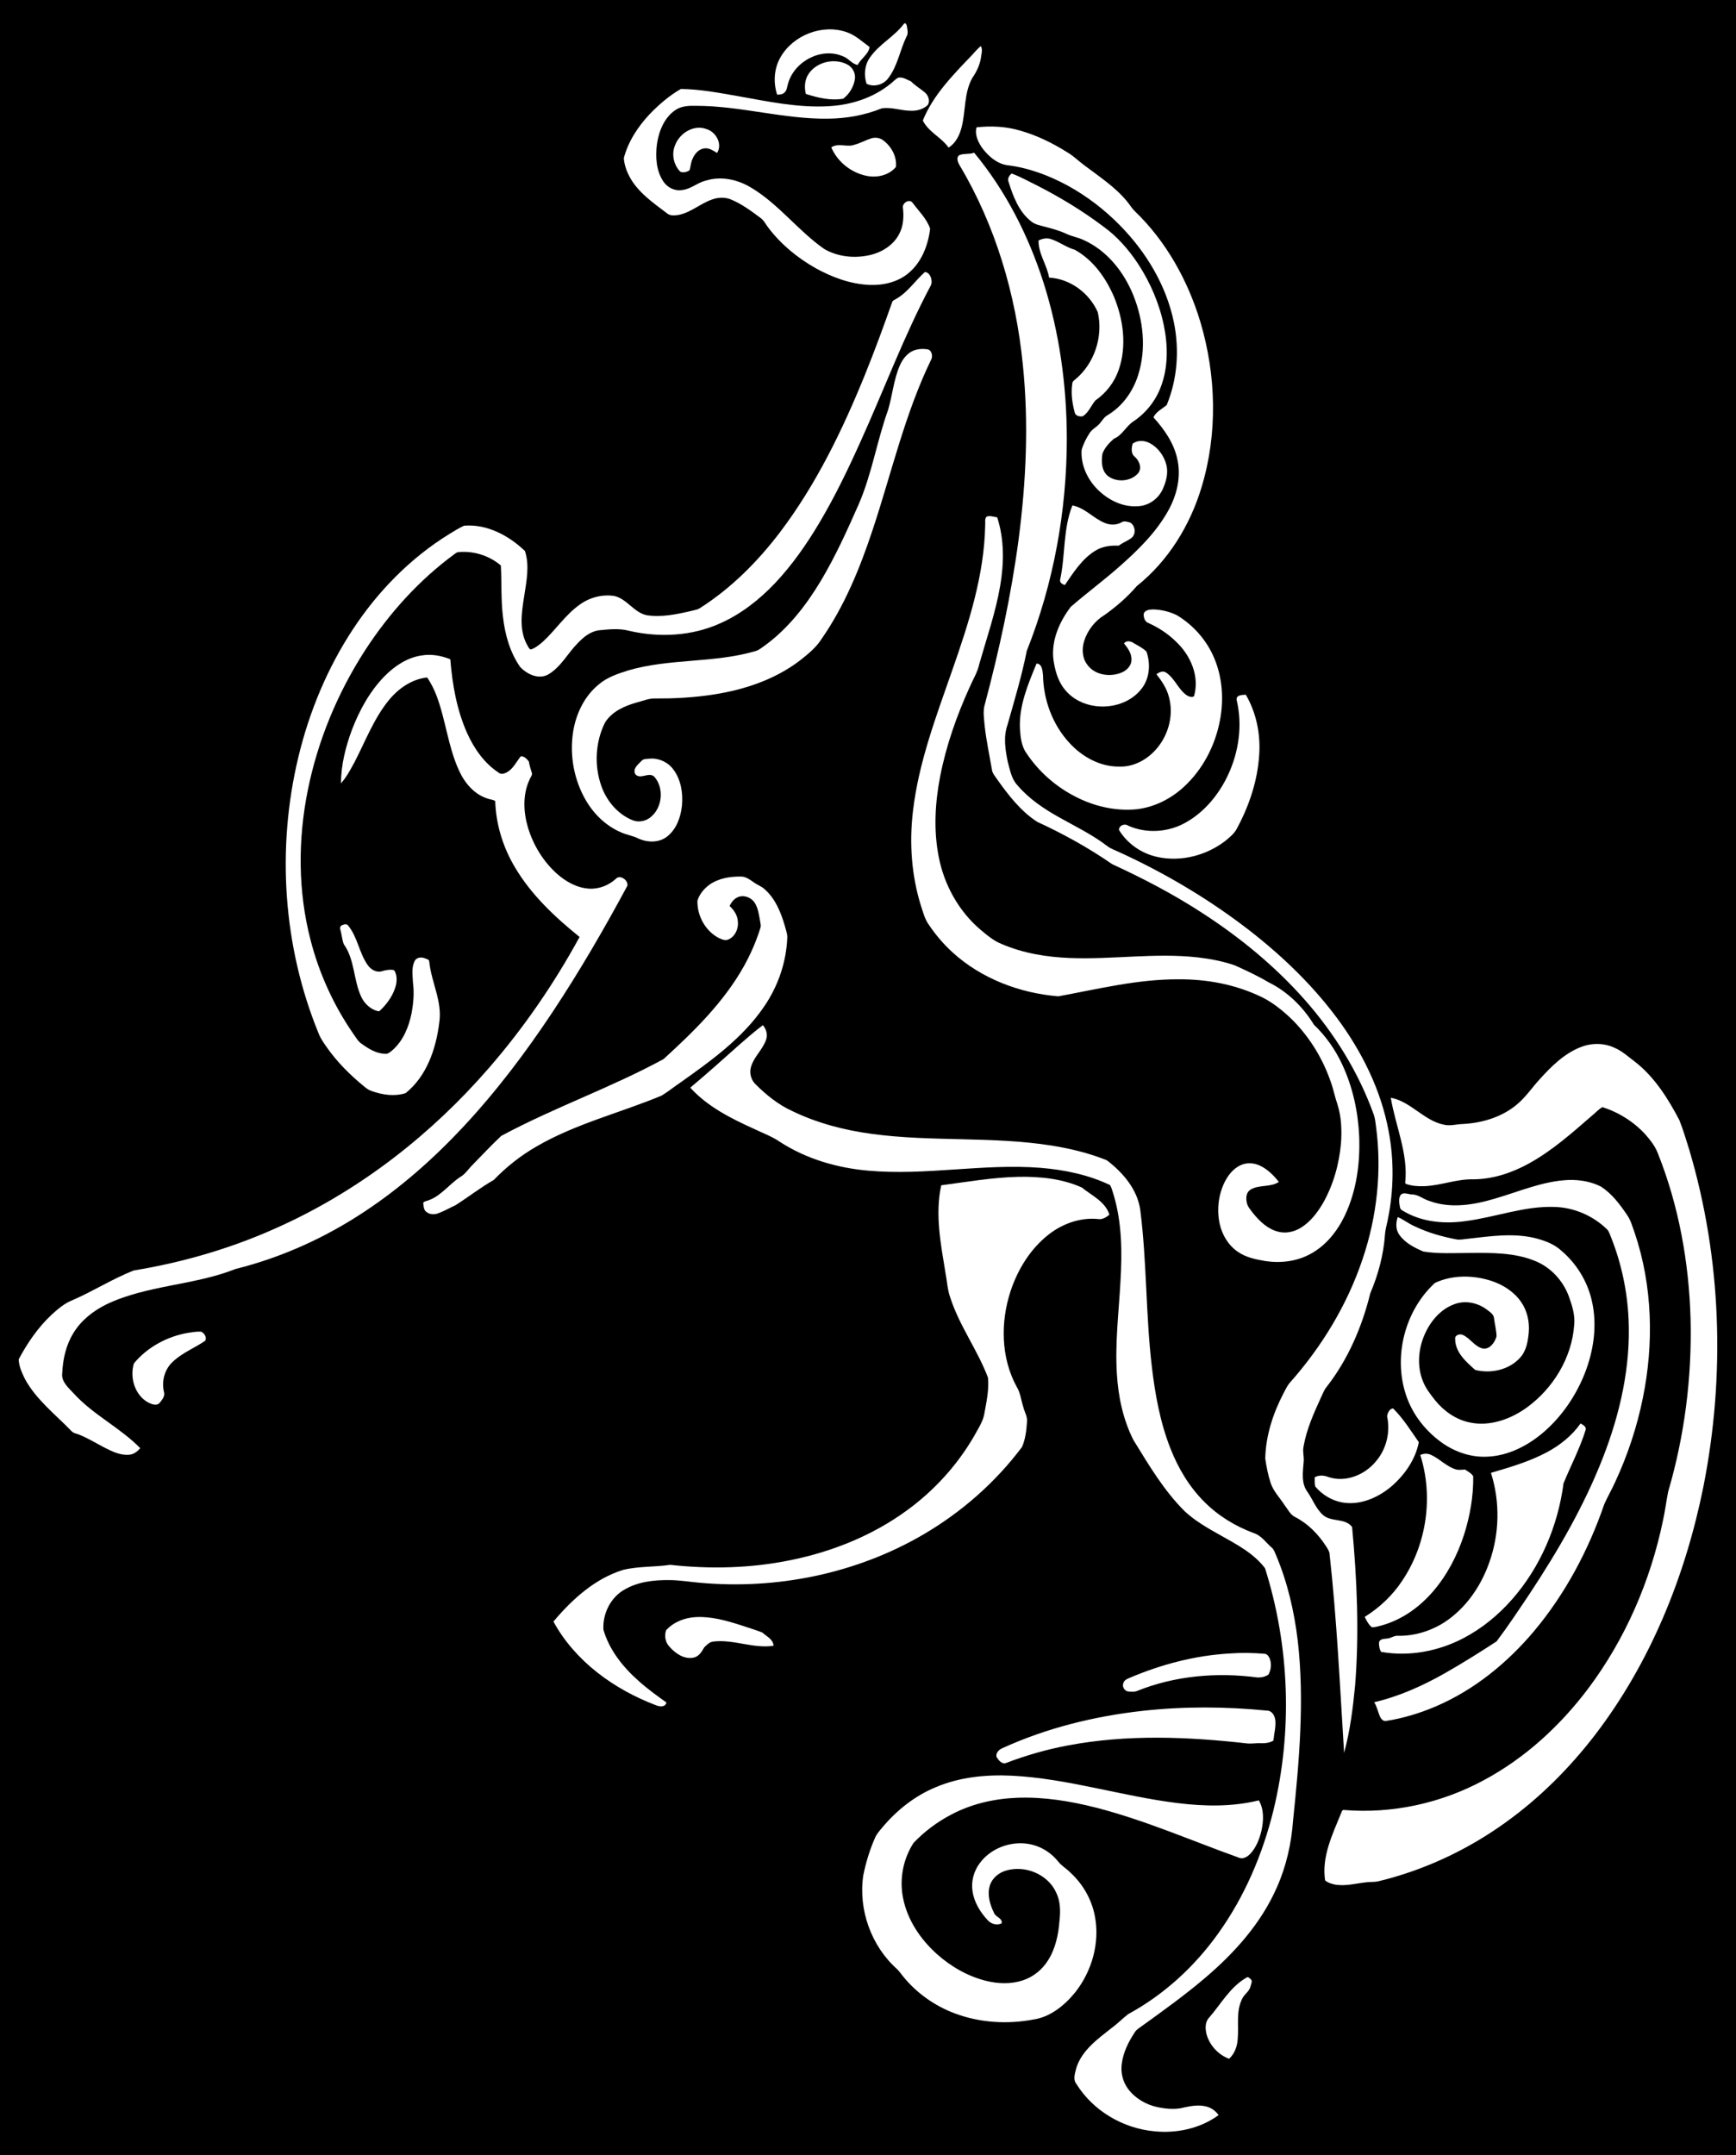 <svg xmlns="http://www.w3.org/2000/svg" viewBox="252.402 18.175 1480.598 1837.774"><path d="M252.402 18.175H1733v1837.774H252.402z"/><g fill="#FFF"><path d="M1023.42 38.38c.98-1.23 2.34.79 2.36 1.8.46 3.04 1.56 6.45-.27 9.25-5.62 11.63-7.55 25.11-15.59 35.51-4.09 5.59-12.26 7.77-18.44 4.67-2.44-7.35-1.73-15.88 2.81-22.28 7.8-11.48 20.89-17.85 29.13-28.95zM918.04 67.05c10.78-18.95 35.7-28.65 56.37-21.48 7.55 2.5 13.32 8.16 19.66 12.69-.96 6.45-7.43 9.71-10.13 15.29-4.97-.73-7.67-5.6-12.28-7.22-18.44-8.33-41.82 4.04-47.14 23.12-.91 2.65-.87 5.96-3.25 7.83-1.66 1.49-3.97 1.53-6.05 1.66-3.43-10.43-2.69-22.3 2.82-31.89zM1081.28 65.27c2.48-2.66 4.78-5.51 7.63-7.81 1.44 2.47.91 5.29.4 7.92-.69 6.98-3.67 13.57-7.65 19.28-7.15 12.77-5.56 27.99-9.06 41.8-1.7 6.8-5 13.8-11.18 17.59-6.15-8.82-17.1-13.23-21.97-23.1 8.88-21.87 25.82-38.88 41.83-55.68z"/><path d="M942.12 81.06c6.96-10.21 21.95-13.6 32.82-7.96 4.68 2.34 7.46 7.74 6.54 12.92-1.14 6.38-4.74 12.46-9.96 16.33-10.78 1.85-21.64-.79-31.86-4.09-1.38-5.77-.98-12.2 2.46-17.2z"/><path d="M1018.45 84.44c3.92-.86 7.53 1.69 10.98 3.19 3.5 3.57 7.84 6.09 11.65 9.28 3.07 2.47 4.7 7.12 2.71 10.71-3.86 3.79-9.48 5.25-14.77 5-8.25-.06-16.36-3.35-24.61-2.05-14.39 5.85-29.92 8.62-45.42 8.81-38.02.58-75-10.99-112.99-10.95-6.11-.14-12.66.08-17.82 3.77-9.5 6.57-13.95 18.16-15.54 29.21-1.25 10.63-.65 22.3 5.48 31.47 3.4 5.18 9.69 8.39 15.92 7.36 7.51-.68 13.14-6.35 20.34-8.03 12.95-4.12 27.13-.97 38.54 5.92 23.59 14.02 40.14 36.82 62.52 52.42 11.5 6.65 25.63 8.1 38.49 5.24 10.47-2.32 20.61-8.53 25.5-18.36 3.61-6.88 3.91-14.91 3.02-22.48-.33-3.95 5.84-7.49 8.35-3.73 5.24 7.1 12.03 13.44 14.89 21.98-1.7 14.14-7.28 28.71-18.55 37.97-9.14 7.63-21.43 10.44-33.12 9.98-16.23-.72-31.85-6.44-45.94-14.26-15.52-8.76-29.62-20.33-40.4-34.58-2.21-2.78-3.69-6.21-6.66-8.3-7.96-5.94-16.05-11.96-25.29-15.77-5.18-2.11-11.03-1.8-16.2.12-9.74 3.44-17.72 10.83-27.94 13.02-3.51.54-7.69 1.14-10.54-1.46-11.8-8.98-24.67-17.77-31.81-31.19-2.57-4.88-4.42-10.24-4.79-15.76 3.67-13.98 11.83-26.44 21.58-36.97 8.04-8.38 16.96-16.19 27.07-21.95 16.16.18 32.14 3.22 48.03 5.99 25.72 4.56 51.65 10.21 77.93 8.71 18.89-.98 37.87-6.97 52.67-19 2.33-1.65 4.13-4.05 6.72-5.31zM1085.25 126.76c12.73-1.42 25.75-.74 38.05 3.03 14.02 4.06 27.21 10.62 39.53 18.37 5.17 3 9.38 7.31 14.18 10.83 12.8 9.71 26.55 18.6 36.81 31.17 2.15 2.55 3.79 5.5 6.18 7.85 26.89 25.72 45.49 59.26 56.18 94.7 13.52 45.48 14.85 95.01 1.12 140.6-9.79 32.72-28.46 63.24-55.35 84.65-8.01 9.35-17.38 17.44-27.39 24.59-8.3 4.98-14.63 13.11-17.52 22.34-2.01 6.48-1.7 14.04 2.37 19.69 6.55 9.71 20.77 11.47 30.8 6.58 3.8-1.98 7.1-5.66 7.22-10.13.25-5.46-3.07-10.16-6.39-14.16 1.82-2.57 5.4-2.08 7.75-.58 3.9 2.31 8.08 4.32 11.38 7.49 3.48 9.83 2.92 21.5-3.08 30.27-14.89 21.39-50.88 22.34-66.88 1.72-5.83-7.31-8.2-16.67-9.44-25.77-1.68-16.09 5.32-31.8 14.88-44.35 13.59-11.79 28.11-22.48 41.58-34.42 15.59-13.77 30.82-28.61 41.14-46.88 7.68-13.44 11.69-29.6 8.08-44.93-2.93-13.58-11.16-25.2-20.31-35.35 2.34-4.91 7.41-7.17 11.33-10.51 9.14-22.1 10.88-46.96 6.16-70.33-6.41-31.49-23.63-60.08-46.02-82.83-13.01-13.32-27.95-24.77-44.25-33.77-16.22-8.83-33.86-15.47-52.28-17.63-8.39-1.36-15.24-7.3-20.34-13.77-3.83-5.2-7.23-11.87-5.49-18.47z"/><path d="M828.15 142.02c3.86-10.28 15.92-17.91 26.77-13.78 8.12 2.39 13.89 12.68 9.05 20.38-3.33-1.98-6.88-4.54-10.98-3.89-4.92.67-8.39 4.96-10.11 9.33-1.37 2.98-1.41 6.33-2.42 9.41-2.34 1.38-5.36 2.26-7.93 1.05-5.67-5.82-7.58-14.98-4.38-22.5zM995.3 136.22c3.57-1.19 7.67-.55 10.62 1.82 6.83 5.18 11.53 13.82 10.59 22.52-5.72 6.91-15.5 9.26-24.09 7.75-13.5-2.38-25.65-11.82-31.04-24.46 6.09-4.16 13.62.31 20.1-2.35 4.79-1.25 9.11-3.79 13.82-5.28zM1070.6 150.49c4-1.68 8.56-.5 12.63-2.08 26.83 32.31 46.19 70.42 59.02 110.3 13.75 42.99 19.93 88.21 20.02 133.29-.02 61.82-11.27 123.76-34.15 181.24-4.25 21.38-10.56 42.28-16.5 63.24-3.59 10.21-1.8 21.3.33 31.64 1.93 6.82 3.13 14.39 8.21 19.72 9.81 11.52 22.52 20.06 35.64 27.37 13.75 7.77 28.13 14.65 40.72 24.3 3.55 2.76 7.93 4.06 11.92 6.03 36.52 16.82 71.39 37.32 103.55 61.47 30.19 22.74 58.08 48.91 80.7 79.3 21.26 28.62 37.59 61.46 44.09 96.7 4.64 24.53 4.34 49.93-.59 74.39-.83 4.56-2.29 9.02-2.57 13.68-1.23 17.24-5.78 34.14-12.55 50.01-7.03 28.65-18.99 56.41-37.2 79.77-2.23 2.69-3.41 6.01-4.88 9.13-6.07 13.33-12.22 26.85-14.74 41.38-1.13 4.49.55 9.05 0 13.61-.61 8.27-2.19 17.59 2.87 24.88 4.77 6.63 7.47 14.81 13.71 20.33 7.05 6.15 18.85 2.29 24.75 10.16 4.19 44.87 6.16 90.13 2.56 135.12-1.86 19.33-4.29 38.77-9.39 57.53-3.54-56.64-6.14-113.38-12.41-169.81-.22-2.47-1.8-4.49-3.04-6.51-6.58-10.19-15.37-19.21-26.24-24.78-4.24-1.97-6.17-6.55-8.95-10.02-4.05-6.37-9.64-11.87-12.02-19.17-2.23-6.72-3.53-13.73-4.59-20.7.42-19.59 6.68-38.67 15.69-55.93 1.59-2.97 2.99-6.1 5.2-8.69 27.35-30.75 49.17-66.7 62.23-105.81 12.17-36.03 16.44-74.84 11.38-112.58-.49-3.39-.76-6.85-1.87-10.1-12.95-36.17-33.54-69.37-58.92-98.11-25.47-28.84-55.5-53.42-87.77-74.28-24.36-15.84-50.19-29.3-76.56-41.45-20.14-13.95-41.66-25.8-63.89-36.06-14.02-9.07-24.42-22.56-33.99-36.01-1.74-2.72-4.24-5.19-4.6-8.53-2.12-12.25-4.74-24.43-6.15-36.79-.47-6.34-1.84-12.93.17-19.14 12.21-45.91 22.31-92.45 28.62-139.55 6.53-49.69 8.88-100.13 3.69-150.05-5.9-59.5-23.24-118.3-53.89-169.83-1.5-2.44-3.24-6.64-.24-8.61z"/><path d="M1115.23 166.16c7.44 2.65 14.36 6.68 21.48 10.1 19.65 10.05 38.63 21.49 56.28 34.77 12.01 8.52 21.85 19.78 29.96 32 10.5 16.02 18.22 33.95 22.09 52.73 3.52 17.3 3.75 35.8-2.65 52.47-4.43 11.77-12.61 22.07-23.04 29.1-6.52 4.07-9.66 12.04-16.99 15.01-3.97 3.58-7.98 7.74-9.74 12.91-1.04 6.55-.77 14.71 5.03 19.09 7.39 5.41 19.11 4.42 25.28-2.41 3.76-4.44 1.21-10.75-2.63-14.19-3.47-2.59-2.98-7.61-1.84-11.26 4.17-3.08 9.97-2.83 14.42-.47 7.17 3.73 12.32 10.85 14.3 18.62 1.82 7.15-.29 14.63-3.32 21.13-3.78 7.96-11.91 13.69-20.76 14.1-13.02 1.05-25.59-5.32-34.63-14.32-8.75-8.73-14.37-21.04-13.6-33.53 1.39-5.12 3.9-9.96 6.76-14.42 2.14-3.52 6.13-5.15 8.7-8.27 2.18-2.48 3.82-5.58 6.84-7.18 12.61-7.58 21.62-20.27 25.96-34.2 7.04-22.17 4.46-46.58-4.12-67.94-7.99-19.81-22.29-37.96-42.04-46.96-4.93-2.46-10.49-3.18-15.41-5.61-5.75-2.65-11.88-4.3-17.98-5.9-4.22-1.16-8.78-1.91-12.16-4.92-10.26-8.28-15-21.21-18.86-33.39-1.15-2.64.57-5.48 2.67-7.06z"/><path d="M1138.16 223.26c3.31-1.68 7.18-2.42 10.77-1.13 7.01 2.25 12.89 7.02 20.02 8.99 15.75 8.62 26.67 24.07 33.61 40.3 7.98 19.43 10.97 41.86 3.99 62.04-3.6 10.6-10.71 19.85-19.92 26.2-3.67 4.39-5.75 10.31-10.76 13.51-2.54.42-6.13-.22-6.83-3.11-2.17-8.1-3.41-16.67-2.06-25.01.04-1.38 1.13-2.21 2.1-3 16.66-13.5 24.42-36.87 19.58-57.69-7.18-16.26-23.55-28.5-41.5-29.43-1.82-10.91-9.21-20.36-9-31.67zM1041.25 250.14c4.41.2 6.93 7.21 5.12 11.24-23.02 43.21-40 89.25-60.22 133.77-10.57 23.53-21.85 46.81-35.02 69.02-10.88 18.24-23.09 35.81-37.69 51.28-13.38 14.09-28.96 26.38-46.81 34.28-24.16 10.93-51.88 12.33-77.54 6.41-8.4-2.29-17.17-1.3-25.69-.49-7.23.87-13.16 5.66-18.02 10.74-8.65 8.67-14.43 20.37-25.17 26.81-8.25 4.79-18.2.06-24.15-6.21-8.78-12.58-13-27.79-14.69-42.89-1.79-14.49-1.01-29.17-1.79-43.68-9.72-8.33-22.84-12.5-35.58-11.49-1.4-.06-2.56.7-3.62 1.5-30.47 22.28-56.11 50.75-76.62 82.35-23.55 36.44-40.45 77.24-48.95 119.81-8.35 41.83-8.32 85.62 2.41 127.02 7.41 28.94 20.03 56.53 37.12 81.03 1.95 2.67 3.57 5.75 6.43 7.6 5.95 4.29 12.64 8.49 20.23 8.58 2.38.32 4.18-1.57 5.91-2.9 9.21-7.93 14.05-19.69 16.44-31.35 1.64-8.7 2.47-17.67 1.26-26.48-.26-6.03-1.35-12.56 1.34-18.2 1.51-3.27 5.67-3.78 8.72-2.55 1.36.64 3.76.89 3.84 2.82 1.66 17.48 11.27 33.94 8.56 51.85-2.7 22.32-10.63 45.83-28.71 60.35-9.35 3.02-19.69 1.54-28.81-1.72-2.41-.75-4.5-2.18-6.39-3.8-12.28-10.01-23.61-21.33-32.63-34.4-2.35-3.44-4.8-6.87-6.3-10.78-30.45-74.12-36.06-157.88-17.4-235.7 9.28-38.73 24.77-76.11 46.73-109.39 21.28-32.3 49.02-60.62 82.02-80.97 4.16-2.46 8.22-5.17 12.65-7.12 19.51-1.59 38.16 8.41 51.88 21.57 4.17 12.65 1.21 26.14-.69 38.94-2.13 13.31-4.37 27.93 2.18 40.41 1.05 1.55 1.63 3.94 3.5 4.63 3.97-1.2 7.19-4.02 10.32-6.62 10.94-10.05 19.15-22.95 31.39-31.6 8.43-6.16 19.35-9.04 29.68-7.37 10.77 2.55 16.62 14.14 27.55 16.4 12.74 1.9 25.58-.8 37.96-3.69 2.57-.68 5.34-1.02 7.61-2.55 26.41-16.86 48.84-39.35 67.78-64.2 31.12-40.98 53.67-87.7 72.94-135.2 8.15-20.15 15.63-40.57 22.89-61.06.38-1.82 2.38-2.27 3.73-3.21 9.77-5.65 16.01-15.42 24.3-22.79z"/><path d="M1034.32 316.3c2.82-.67 5.79-.69 8.67-.29 3.84.18 5.26 5.61 3.69 8.61-22.48 46.17-33.79 96.55-49.91 145.05-10.82 32.67-23.96 64.99-43.68 93.39-4.57 7.27-11.37 12.72-18 18.02-23.02 17.75-51.65 26.54-80.16 30.22-14.24 1.86-28.6 2.6-42.95 2.51-5.8-.36-11.2 2.11-16.71 3.48-10.29 2.9-21.05 7.67-26.88 17.1-8.33 16.69-9.31 36.86-3 54.39 4.48 12.5 13.77 23.55 26.17 28.71 5.09 2.25 11.3 1.11 15.59-2.32 10.16-8.07 11.93-24.81 3.31-34.61-4.59-4.49-11.75 2.7-16.11-2.05-2.71-4.58 2.09-8.31 4.96-11.23 1.79-2.33 5.04-1.9 7.65-2.17 7.59-.53 15.21 3.09 19.71 9.21 6.52 8.7 8.34 20.12 7.37 30.74-1.01 9.8-4.59 20.07-12.54 26.39-6.95 5.55-16.86 5.33-24.66 1.77-4.71-2.4-10.04-3.07-14.83-5.27-12.64-5.39-22.96-15.36-29.85-27.14-10.23-17.44-14.06-38.48-10.98-58.43 2.41-15.38 9.55-30.45 21.75-40.43 7.08-6.16 16.16-9.17 24.94-11.97 35.39-10.48 73.27-6.16 108.69-16.53 3.09-.83 5.54-3 8.13-4.79 19.89-14.48 35.23-34.27 47.8-55.21 12.52-20.97 22.6-43.26 32.42-65.59 11.15-25.77 15.43-53.79 24.92-80.12 3.72-12.52 4.76-25.83 10.01-37.89 2.66-6.22 7.56-12.13 14.48-13.55zM1156.67 512.04c4.42-20.78 2.34-42.8 10.34-62.82 10.68 1.89 17.88 11.03 27.69 14.92 4.46 1.88 9.71 1.94 14.02-.41 2.31-1.68 5.07-.59 7.58.05 4.56 2.64 5.26 10.2.84 13.34-3.34 2.44-7.31 3.87-10.61 6.39-6.84-.31-13.91.54-19.83 4.23-11.42 6.91-18.7 18.54-26.08 29.29-2.27-.47-4.94-2.37-3.95-4.99zM1093.8 458.79c2.93-1.19 6.09.21 9.07.53 6.14 18.76 5.87 39.02 2.59 58.31-3.89 22.79-11.54 44.67-17.86 66.84-1.5 7.09-5.47 13.25-8.28 19.86-11.05 24.34-19.98 49.75-25.1 76.03-4.33 22.48-5.67 45.84-1.22 68.41 4.56 23.77 16.87 46.12 35.29 61.94 5.7 4.75 11.43 9.78 18.44 12.5 18.37 7.92 38.41 11.17 58.3 11.92 36.29 1.42 72.64-4.58 108.87-.53 10.69 1.23 21.34 3.27 31.54 6.75 9.78 4.46 19.58 8.94 28.83 14.45 16.14 7.92 29.38 20.94 38.74 36.19 10.09 9.67 18.27 21.25 24.13 33.94 8.93 19.07 13.5 40.02 14.47 61.01.92 22.98-2.22 46.57-12.11 67.52-6.34 13.37-15.99 25.69-29.16 32.87-11.79 6.59-25.88 8.28-39.11 6.16-7.98-1.36-16.23-3.04-22.99-7.75-8.19-5.52-13.59-14.55-15.63-24.11-2.51-11.67-1.11-24.2 4.05-34.97 2.96-6.01 7.28-11.71 13.44-14.67 5.21-2.59 11.54-2.3 16.75.17 6.57 3.05 11.83 8.29 16.26 13.92-7.27 4.88-16.98 2.05-24.33 6.69-3.4 2.16-3.86 6.65-3.12 10.27.45 3.89 3.28 6.8 5.52 9.8 5.59 6.88 12.48 13.47 21.34 15.68 6.62 1.77 13.77.13 19.5-3.46 7.94-4.93 13.79-12.55 18.5-20.5 9.01-15.71 14.01-33.57 15.6-51.56.77-11.03.35-22.32-2.99-32.93-2.24-6.34-3.44-12.99-5.75-19.3-6.65-19.46-17.61-37.45-31.99-52.15-9.04-8.92-19.16-17.1-30.95-22.05-20.81-9.31-43.71-13.38-66.44-13.27-34.86-.24-68.9 8.23-102.95 14.51-32.94-2.68-65.72-15.1-90.32-37.55-7.7-7.02-14.47-15.04-20.27-23.69-3.35-4.62-4.67-10.25-6.47-15.56-8.22-26.08-10.16-53.89-6.96-80.98 4.82-41.69 19.9-81.14 33.6-120.51 13.95-39.87 27.25-80.88 28.02-123.51.26-2.39-.63-5.26 1.15-7.22z"/><path d="M1227.78 542.04c.66-3.71 5.16-4.13 8.21-4.17 6.96.21 13.95 1.86 20.19 4.97 14.23 8.56 25.72 21.69 32.02 37.08 6.87 16.58 8.02 35.19 4.64 52.73-4.09 21.36-14.61 41.72-30.7 56.5-11.29 10.44-25.78 17.69-41.17 19.21-17.73 1.54-35.66-2.71-51.39-10.84-16.6-8.48-31.1-21.15-41.48-36.66-4.66-6.22-5.37-14.33-5.83-21.82-.78-19.33 6.97-37.49 14.17-54.99 4.8.05 5.12 6.28 5.52 9.87.35 21.04 8.09 42.12 22.42 57.67 10.83 11.91 26.23 20.51 42.63 20.31 13.73.49 26.6-7.55 34.39-18.49 8.38-11.57 11.78-26.88 7.98-40.77-1.8-7.34-6.1-13.66-10.68-19.54 2.42-1.73 5.65-3.28 8.41-1.25 7.37 4.98 10.24 14.39 17.63 19.37 1.71 1 4.16 1.89 5.99.72 4.97-16.86-2.86-34.87-15.2-46.46-6.86-6.81-15.08-12.17-23.87-16.12-2.92-1.03-3.84-4.55-3.88-7.32zM580.61 594.6c8.5-8.59 19.2-15.69 31.36-17.47 8.26-1.38 16.78.11 24.48 3.25 1.73 21.47 5.49 43.09 14.31 62.88 5.97 13.28 14.68 25.81 27.02 33.88 2.08 1.81 4.9.67 7.04-.42 5.31-3.04 7.96-8.82 11.61-13.46 2.91-.58 5.3 2.17 6.96 4.21.69 3.57 1.68 7.06 2.81 10.51-.17 1.85-1.53 3.34-2.18 5.05-5.99 12.85-5.25 27.86-1.24 41.18 4.58 14.95 13.09 28.78 24.77 39.22 7.63 6.68 17.05 11.99 27.37 12.57 8.32.5 16.6-2.8 22.72-8.38 3.61-3.96 10.81 1.34 9.83 5.89-19.78 36.86-40.85 73.06-63.96 107.94-22.9 34.47-47.93 67.62-76.21 97.87-25.22 26.98-53.08 51.65-83.94 72.03-33.61 22.35-70.93 39.21-110.13 49-35.47 14.08-75.17 13.58-109.85 30.03-11.35 5.57-21.79 13.67-28.39 24.62-6.3 10.17-8.98 22.19-9.5 34.04-1.06 7.14 5.02 12.34 9.43 17.04 16.6 18.48 39.7 29.34 57.04 47.01-2.42 3.07-5.91 5.55-9.94 5.68-7.65.51-14.68-3.2-21.3-6.54-6.76-3.57-13.33-7.58-20.43-10.47-2.29-1.06-5.12-1.21-6.9-3.15-13.72-14.26-30-26.67-39.64-44.33-2.59-5.31-5.3-11.02-5.38-16.99 7.42-13.89 16.46-27.12 27.99-37.93 5.31-4.83 10.89-9.66 17.63-12.34 17.86-7.7 34.34-18.31 52.45-25.42 43.91-7.2 86.94-20.01 127.3-38.8 67.33-31.06 126.92-77.76 175.44-133.64 29.86-34.32 55.74-72.05 77.53-111.96-20.95-16.9-41.01-35.7-54.88-59.01-10.34-17.16-16.46-36.85-17.07-56.9-1.97-1.36-4.63-1.29-6.83-2.22-11.28-3.64-19.36-13.4-24.1-23.91-9.3-20.32-11.27-43-19.15-63.8-2.04-5.44-4.74-10.61-7.93-15.45-13.27 1.35-24.86 9.62-33.06 19.78-12.58 15.61-19.68 34.59-28.82 52.23-3.44 6.36-6.85 12.84-11.67 18.29.05-15.63 3.93-31.02 9.33-45.6 6.45-16.84 15.36-33.08 28.08-46.01z"/><path d="M1307.1 615.02c-.56-4.37 4.86-4.16 7.8-4.44 9.05 15.45 12.68 33.64 11.44 51.42-1.39 21.92-8.5 43.2-18.88 62.46-2.22 4.54-6.3 7.73-10.11 10.88-16.08 12.35-37.59 17.95-57.53 13.69-13.55-2.84-25.92-11.24-33.08-23.13-.03-3.82 4.86-5.76 7.88-3.61 15.82 7.05 34.77 5.67 49.67-3.04 15.87-9.07 27.85-23.92 35.54-40.33 9.22-19.76 12.4-42.57 7.27-63.9zM857.57 772.55c7.65-5.37 17.29-6.94 26.47-6.87 4.61-.18 8.29 2.99 11.91 5.39 2.76 1.96 6.11 3.02 8.59 5.41 9.05 7.93 13.77 19.47 17.08 30.77.83 3.23 2.12 6.41 2.25 9.78-.66 21.34-7.86 42.29-19.99 59.82-18.35 26.86-45.22 46.08-71.42 64.64-5.36 3.6-10.37 7.74-15.91 11.05-35.41 14.73-73.27 23.93-106.62 43.35-13.44 7.72-25.68 17.4-36.43 28.53-11.31 6.45-21.58 14.52-32.55 21.5-5.01 2.31-9.83 5.11-15.03 6.99-3.81 1.47-8.64.81-11.19-2.61-1.03-1.96-1.19-4.27-1.36-6.43 1.2-1.61 3.53-1.52 5.23-2.37 10.41-4.07 17.14-13.58 26.28-19.59 4.43-2.48 7.04-6.97 10.61-10.43 8.05-8.26 15.98-16.7 24.36-24.62 45-24.23 93.59-41.08 138.48-65.53 25.85-23.56 51.41-48.53 68.62-79.35 5.7-10.25 10.41-21.07 13.9-32.28.85-2.11.01-4.35-.25-6.48-.96-5.2-1.63-10.69-4.56-15.23-2.71-4.16-8.14-6.47-12.99-5.25-3.94 1.1-6.78 4.46-8.39 8.09 3.78 3.38 6.77 7.97 7.05 13.17.63 5.91-2.11 12.42-7.62 15.13-3.19 1.81-6.76-.2-9.67-1.62-10.87-6.22-17.58-18.91-17.18-31.34 1.73-5.53 5.67-10.24 10.33-13.62zM544.3 807.1c1.55-.64 3.92-1.33 5.06.41 8.03 9.82 9.33 23.24 16.57 33.53 2.57 3.75 7.13 6.64 11.82 5.47 3.45-1.01 7.14-1.88 10.73-1 2.61 3.67 2.52 8.58 1.61 12.83-1.93 7.58-6.41 14.31-11.81 19.88-1.07.78-1.81 2.42-3.31 2.33-6.64-1.57-11.96-6.65-14.69-12.79-6.49-14.27-5.3-31.34-14.68-44.41-1.48-3.96-1.74-8.29-2.89-12.36-.68-1.53-.12-3.39 1.59-3.89zM883.55 908.58c6.37-5.54 12.73-11.11 19.5-16.17 2.85 3.33 4.3 8.03 2.77 12.29-2.83 8.49-10.34 14.52-12.87 23.17-1.59 5.04-.16 10.88 3.55 14.64 9.28 9.34 19.72 17.76 31.77 23.23 21.21 10.24 44.26 16.25 67.54 19.36 50.87 6.99 102.62 1.93 153.39 9.97 16.09 2.59 32.06 6.43 47.19 12.54 13.69 10.47 26.14 24.85 28.54 42.53 5.65 44.4 4.6 89.34 9.88 133.78 2.78 23.61 7.09 47.26 15.83 69.47 6.57 16.71 15.91 32.55 28.68 45.29 11.81 12 26.5 20.97 42.25 26.82 6.6 2.05 10.48 8.11 15.47 12.45 1.95 1.61 2.63 4.14 3.64 6.38 9.82 23.21 15.53 48 18.55 72.97 5.86 51.11 1.24 102.64-4.02 153.59-1.42 19.44-5.78 38.71-13.7 56.55-13.34 30.68-36.19 56.14-61.48 77.58-17.21 14.66-35.61 27.82-53.93 41.04-2.08 1.55-4.48 2.85-5.84 5.16-5.39 8.12-9.92 17.14-11.13 26.93-1.03 7.45.86 15.32 5.38 21.37 5.95 7.99 15.03 13.32 24.7 15.47 7.64 1.6 15.74 2.43 23.37.3 6.1-1.34 12.55-2.34 18.71-.73 4.22 1.08 7.91 3.75 10.42 7.3-15.62 11.46-35.71 15.76-54.81 13.82-26.67-2.47-52.13-17.37-66.36-40.22-3.34-4.02-1.23-9.45-.13-13.93 4.8-15.06 18.28-24.63 30.13-34 4.99-3.61 9.28-8.09 14.13-11.82 30.4-16.48 56.46-40.44 76.54-68.5 22.65-31.52 38.11-67.85 47.33-105.45 16.39-67.68 13.74-139.84-7.22-206.21-9.58-12.78-24.24-20.34-37.87-28.05-10.68-5.98-21.48-12.05-30.5-20.42-17.93-17.75-30.84-39.72-43.97-61.05-8.73-17.34-12.83-36.7-14-55.98-1.71-26.43 1.61-52.8 3.04-79.15 1.45-24.45 1.34-49.47-5.65-73.15-1-3-1.65-6.16-3.17-8.94-18.46-8.85-38.86-13.03-59.17-14.73-49.01-3.86-97.93 6.79-146.93 2.41-26.49-2.26-52.8-9.91-75.26-24.38-6.72-4.73-14.53-7.48-21.87-11.05-19.84-8.99-39.99-18.98-54.85-35.36 14.43-12.04 28.4-24.62 42.43-37.12zM1600.33 911.21c9.18-3.71 19.83-3.8 28.87.4 6.99 2.92 12.48 8.24 18.5 12.68 16.23 12.96 27.46 30.91 36.99 49.09 3.31 8.27 5.77 16.85 8.47 25.34 27.56 92.83 30.82 192.37 12.04 287.22-15.29 76.01-45.1 149.99-92.48 211.78-21.76 28.3-47.29 53.82-76.33 74.64-32.63 23.52-69.77 40.85-108.9 50.24-3.16.62-6.42.3-9.6.71-9.05.95-18.17 3.64-27.3 1.9-2.83-.73-5.93-1.49-8.05-3.6-2.98-19.94 6.12-38.75 13.46-56.69.68-1.26.88-3.74 2.91-3.22 40.87 3.33 82.48-5.77 118.55-25.19 35.39-18.82 65.55-46.57 89.57-78.49 31.59-42.14 53-91.61 63.68-143.11 1.82-8.2 2.81-16.56 4.47-24.79 13.99-47.64 20.31-97.48 19.08-147.1-1.35-48.21-9.99-96.47-27.91-141.35-2.24-5.92-6.2-10.98-10.31-15.71-9.89-11-22.86-19.14-36.91-23.66-3.5 1.81-6.14 5.11-9.26 7.54-16.9 14.66-33.79 29.71-53.51 40.53-14.46 8-30.71 13.4-47.35 13.49-14.26-.35-27.78 5.36-41.96 5.86-5.32.18-10.77-.16-15.78-2.05l-.41-.71c2.75-25.01-8.25-48.47-12.28-72.67 17.23 3.24 28.36 19.76 45.63 23.06 5.28 1.17 10.55-.55 15.84-.65 16.25-.88 32.77-5.69 45.49-16.15 7.99-6.4 13.58-15.11 20.51-22.53 9.76-10.76 20.55-21.38 34.28-26.81z"/><path d="M1055.15 1028.96c21.89-2.9 43.73-6.71 65.86-7.23 18.34-.32 37.27 1.53 54.14 9.16 8.44 6.92 19.98 11.92 23.44 23.17-2.69 2.12-5.96 4.32-9.56 3.68-15.12-1.53-30.31 3.87-42.16 13.13-15.61 12.14-26.36 29.68-32.56 48.29-8.68 26.4-8.33 56.7 5.12 81.46 3.31 5.22 3.79 11.54 5.7 17.31 1 4.36 3.8 8.38 3.16 13.03-.47 7.15-1.35 14.53-4.22 21.14-22.67 30.24-51.65 55.65-84.27 74.7-57.17 33.39-125.04 47.11-190.79 41.07-8.68-.74-17.3-2.27-26.02-2.24-13.07-.15-26.74 1.44-38.18 8.21-11.84 6.75-18.56 20.74-17.76 34.14 5.03 17.38 16.79 31.97 30.17 43.79 7.4 6.64 15.48 12.45 23.55 18.24-.87 4.27-5.94 3.57-9 2.31-35.63-13.54-68.85-37.35-87.36-71.33 15.97-18.97 35.31-36.61 59.46-44.07 13.11-3.19 26.78-2.31 40.06-4.31 34.21 3.8 69.07 2.93 102.84-4.01 35.5-7.22 69.95-21.05 99.27-42.52 23.08-16.79 42.68-38.34 57.03-63.02 3.54-6.63 8.14-13.02 9.09-20.66 1.78-9.64 3.81-19.52 2.9-29.34-8.86-23.57-24.35-44.11-32.12-68.15-2.5-6.73-2.74-13.97-4.11-20.95-4-24.69-9.12-50.11-3.68-75zM1527.26 1040.36c20.7-5.99 40.94-15.01 62.76-15.93 9.52-.3 19.29 1.28 27.83 5.65 9.22 5.99 16 14.93 22.07 23.95 3.36 4.61 4.73 10.23 6.68 15.5 15.24 45.18 16.46 94.39 6.94 140.9-4.98 24.64-12.95 48.67-23.54 71.46-2.88 6.37-6.39 12.44-9.27 18.81-13.44 39.17-33.17 76.43-59.8 108.25-22.79 27.13-51.01 50.22-83.71 64.29-13.64 5.81-27.94 10.21-42.6 12.49-2.64.55-4.52-1.93-5.42-4.05-1.62-3.97-2.5-8.23-4.76-11.91 21.36-4.95 41.49-14.08 60.5-24.85 14.92-8.54 29.53-17.64 43.9-27.05 9.93-13.19 19.05-27.02 28.26-40.73 24.16-36.6 46.35-74.79 62.32-115.73 14.68-37.57 23.85-77.87 21.95-118.38-1.07-23.52-5.95-46.87-14.57-68.79-1.09-2.53-1.79-5.32-3.53-7.47-11.99-11.81-28.44-18.98-45.3-19.36-25.39-.85-49.5 8.55-74.39 11.91-17.69 2.69-36.62 1.44-52.52-7.39-1.7-1.14-4.28-1.82-4.62-4.12-.64-3.49-1.52-7.58.63-10.72 2.51-2.5 6.13-.51 9.13-.35 5.7-.16 10.01 4.09 15.3 5.58 18.04 6.7 37.82 3.4 55.76-1.96z"/><path d="M1444.49 1056.06c5.09 2.13 9.42 5.76 14.54 7.91 11.1 5.37 23.07 8.71 35.14 11.06 3.52.72 7.08-.24 10.61-.53 18.58-2.1 37.66-4.95 56.17-.68 8.31 2.09 16.82 5.04 23.2 11 12.61 10.73 21.77 25.45 25.64 41.56 5.18 21.07 1.98 43.48-5.96 63.45-7.44 18.6-19.02 35.66-34.07 48.93-13.78 12.1-31.16 21.15-49.78 21.66-14.63.5-29.02-4.97-40.44-13.93-12.86-9.89-22.99-23.44-28.04-38.91-10.91-32.95-.83-71.96 24.77-95.39 14.95-6.98 32.65-6.74 48.17-1.69 9.89 3.3 19.23 9.17 25.22 17.86 5.19 7.38 7.28 16.67 6.63 25.62-.69 7.72-1.97 15.98-7.38 21.95-9.34 10.44-25.08 13.89-38.34 10.47-7.82-6.93-17.14-15.08-17.08-26.43-.45-3.22 3.76-4.48 6.23-3.54 6.53 2.73 10.22 10.08 17.33 11.72 6.08.94 10.23-5.26 11.72-10.35-.1-5.13-1.46-10.17-2.13-15.26-.18-3.75-3.81-5.69-6.41-7.78-7.62-5.63-17.93-7.83-26.98-4.57-12.57 4.33-21.58 15.52-26.45 27.54-4.88 12.08-5.77 26.08-.82 38.29 2.37 6.14 6.51 11.34 10.54 16.46 7.49 9.19 17.79 16.41 29.55 18.77 17.07 3.56 34.67-2.81 48.47-12.73 22.53-16.36 38.49-42.49 40.46-70.48.87-8.45-1.82-16.74-4.64-24.57-5.01-13.37-15.46-24.66-28.76-30-17.88-7.32-37.62-6.95-56.59-6.79-12.87.02-25.87.83-38.62-1.23-7.66-3.27-15.65-7.3-20.55-14.3-3.17-4.4-3.02-10.15-1.35-15.09zM412.47 1154.83c3.79-.54 7.62-1.27 11.47-1.05 2.73 1.23 5 4.75 3.59 7.66-9.1 6.34-19.86 10.33-27.91 18.16-6.89 6.37-9.51 16.4-7.41 25.45 1.23 3.59-1.55 6.8-3.64 9.45-2.64 2.89-6.84 1.12-9.76-.31-11.4-6.21-15.98-21.41-12.17-33.4 11.43-13.79 28.25-22.87 45.83-25.96zM1435.41 1225.94c.34-2.58 2.14-6.9 5.23-6.61 8.57 8.51 14.97 18.85 21.84 28.71-2.9 14.9-12.16 28.06-23.56 37.85-11.43 9.58-26.59 16.16-41.71 13.53-9-1.62-17.28-6.66-23.1-13.65-.64-2.56-.32-5.25-.44-7.84 3.59-1.91 7.84-1.77 11.55-.24 14.54 4.99 30.9-1.58 40.43-13.04 9.14-10.43 12.75-25.2 9.76-38.71zM1600.42 1232.07c2.05 1.16 5.35 2.77 4.26 5.71-4.85 15.66-12.59 30.21-18.77 45.33-4.76 36.24-19.66 71.38-43.87 98.93-11.79 13.44-25.85 24.98-41.74 33.24-21.31 11.09-46.24 15.78-69.98 11.56-1.47-2.21-1.8-5.21-1.8-7.83.57-3.46 4.43-3.18 7.09-3.55 3.28-.28 6.03-2.77 9.43-2.3 15.61.15 31.09-5.2 43.56-14.53 16.03-11.99 27.48-29.4 34.03-48.18 8.69-24.39 9.26-51.59 1.37-76.27 16.24-4.78 32.66-9.56 47.68-17.54 11.19-6 21.41-14.12 28.74-24.57z"/><path d="M1463.73 1258.95c3-1.41 6.45-1.5 9.44.03 7.23 3.37 12.82 9.69 20.54 12.14 2.65.91 5.46.33 8.2.24 2.4 1.7 5.6 3.21 6.97 5.81.22 16.91-2.74 33.82-7.88 49.92-5.79 17.8-14.63 34.78-27.01 48.92-11.39 13.04-26.14 23.47-42.92 28.2-2.86.7-5.75 1.78-8.73 1.6-2.74-2.34-4.48-5.62-6-8.81 12.86-7.99 24.05-18.65 32.33-31.35 20.56-30.95 26.34-71.27 15.06-106.7zM820.49 1408.44c6.41-7.12 15.98-10.8 25.43-11.26 13.03-.68 25.77 2.93 38.07 6.83 6.19 2.1 12.5 3.96 18.59 6.34 3.54 3.31 9.36 5.77 9.53 11.29-17.23 2.61-33.93-5.64-51.16-3.62-3.3.23-5.73 2.84-7.95 5-2.1 3.76-4.65 7.94-9.26 8.77-7.9 1.5-15.29-3.56-20.25-9.25-3.62-3.61-4.64-9.36-3-14.1zM1301.31 1428.2c9.82-.72 19.69-.55 29.51.26 2.34.03 3.76 2.34 4.59 4.28 1.57 4.34 1.1 9.47-1.21 13.47-2.73 1.95-6.3 2.63-9.6 2.43-34.34-4.52-70.11-1.5-102.38 11.52-2.28.96-4.82.63-7.2.49-3.41-.1-5.85-4.08-4.52-7.19.63-2.28 2.79-3.46 4.84-4.24 27.23-11.67 56.34-19.35 85.97-21.02zM1226.92 1477.14c35.23-3.9 70.86-3.7 106.11-.2 4.2-.04 6.6 4.38 7.04 8.08.64 5.88-1.09 11.68-1.6 17.53-3.19 1.77-6.83 2.37-10.44 2.19-3.7-.24-7.38.48-11.06.28-51.11-5.85-103.32-8.02-154.1 1.68-17.79 3.35-35.26 8.33-52.16 14.8-3.78 1.57-6.57-2.25-8.37-4.95-.9-3.29 1.9-6.25 4.71-7.46 37.79-17.31 78.64-27.36 119.87-31.95zM1050.38 1542.29c20.38-8.7 42.91-10.9 64.87-9.87 47.82 2.41 93.78 17.47 141.15 23.33 23.1 2.88 46.87 3.34 69.62-2.28 4.58 7.81 4.11 17.4 2.23 25.96-1.69 7.02-4.42 14.07-9.37 19.47-2.53 2.67-6.45 5.14-10.16 3.33-40.38-14.48-79.83-31.86-121.48-42.54-21.96-5.58-44.6-9.3-67.31-8.43-19.48.74-39.01 5.19-56.3 14.37-11.85 6.2-22.74 14.34-32 24-9.1 13.9-12.39 31.52-8.89 47.79 3.8 18.43 14.86 34.7 28.73 47.13 11.98 10.7 26.35 18.97 42 22.85 10.26 2.54 21.33 2.93 31.44-.49 8.73-2.92 16.29-9 21.19-16.77 6.51-10.14 9.04-22.25 9.93-34.11.94-8.11.77-16.66-2.91-24.11-7.16-15.6-26.74-23.5-42.93-18.5-6.22 1.89-11.83 6.58-13.66 12.98-2.31 7.84.25 16.15 3.75 23.24 1.4 3.5 7.25 4.17 6.4 8.74-3.92 1.83-8.69.66-11.6-2.44-6.53-6.88-11.8-15.4-13.22-24.91-1.33-8.42 1.07-17.23 6.15-24.02 10.45-14.17 30.18-20.33 46.92-15.13 7.71 2.42 14.66 7.18 19.74 13.48 3.02 3.98 7.53 6.41 10.96 10 10.38 9.62 17.74 22.46 20.47 36.37 4.59 22.94-2.36 47.41-16.79 65.6-9.06 11.05-21.14 20.95-35.69 23.05-22.18 4.18-45.57 2.74-66.76-5.2-17.23-6.42-32.77-17.4-44.33-31.71-1.68-2.01-3.11-4.21-4.97-6.03-22.1-19.65-33.26-50.83-28.88-80.04 2.23-10.89 5.43-21.61 9.93-31.79 1.38-3.36 3.85-6.08 6.14-8.84 12.32-14.75 27.79-27.11 45.63-34.48zM1315.56 1704.6c1.33-1.06 2.49.53 3.47 1.32 1.98 1.6.31 4.16-.1 6.13-.92 4.45-5.4 6.7-7.15 10.73-5.37 10.63-2.7 22.86-3.77 34.25-.37 6.25-2.65 12.51-7.34 16.82-9.25-3.43-16.67-11.54-19.27-21.04-1.13-4.69-1.34-10.46 2.3-14.13 10.16-11.71 17.97-26.22 31.86-34.08z"/></g></svg>